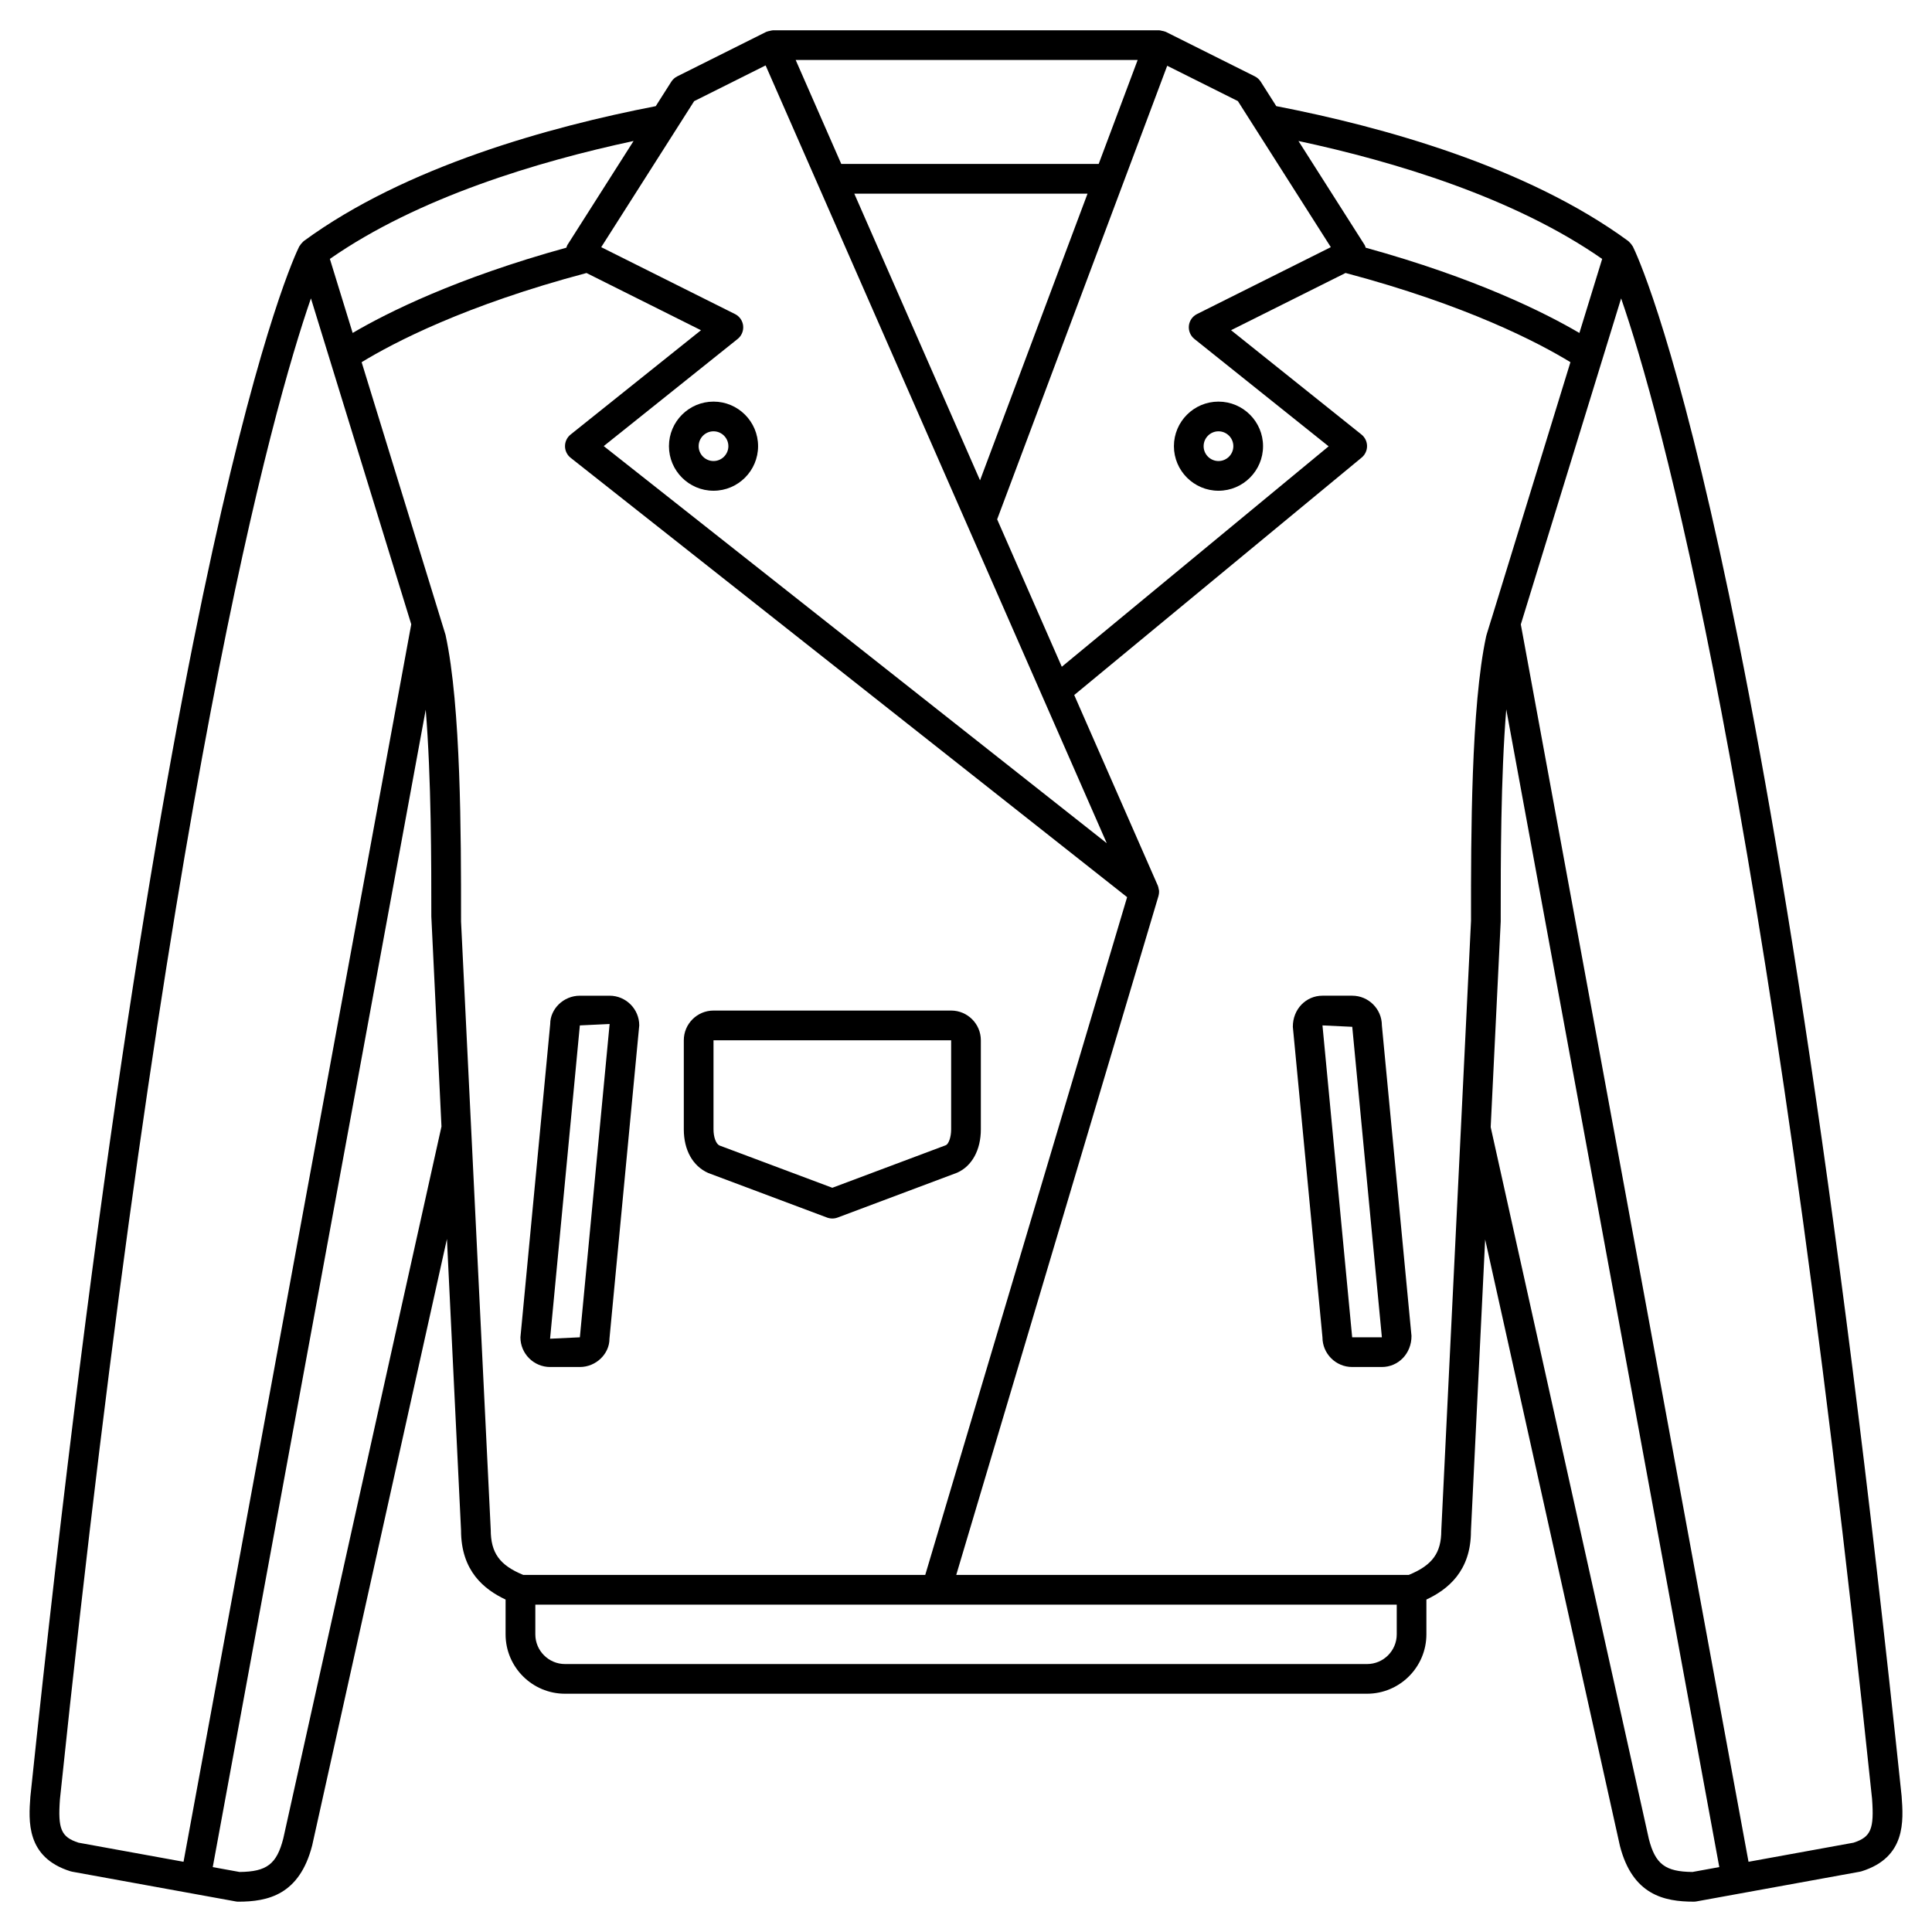 <?xml version="1.0" encoding="UTF-8"?>
<!-- Uploaded to: SVG Repo, www.svgrepo.com, Generator: SVG Repo Mixer Tools -->
<svg fill="#000000" width="800px" height="800px" version="1.1" viewBox="144 144 512 512" xmlns="http://www.w3.org/2000/svg">
 <g>
  <path d="m502.34 407.87h-7.871c-4.34 0-7.871 3.531-7.852 8.246l7.848 82.281c0 4.34 3.531 7.871 7.871 7.871h7.871c4.34 0 7.871-3.531 7.852-8.246l-7.848-82.281c0-4.34-3.531-7.871-7.871-7.871zm0 90.527-7.871-82.656 7.891 0.375 7.852 82.281z"/>
  <path d="m289.79 506.27h7.871c4.34 0 7.871-3.531 7.852-7.5l7.894-83.027c0-4.34-3.531-7.871-7.871-7.871h-7.871c-4.34 0-7.871 3.531-7.852 7.5l-7.894 83.027c0 4.34 3.531 7.871 7.871 7.871zm7.875-90.527 7.891-0.375-7.887 83.031-7.894 0.375z"/>
  <path d="m331.7 454.86 31.488 11.809c0.449 0.164 0.918 0.246 1.387 0.246s0.938-0.082 1.387-0.246l31.699-11.895c3.93-1.75 6.273-6.039 6.273-11.477v-23.617c0-4.34-3.531-7.871-7.871-7.871h-62.977c-4.34 0-7.871 3.531-7.871 7.871v23.617c0 5.438 2.344 9.727 6.484 11.562zm1.387-35.176h62.977v23.617c0 2.066-0.672 3.859-1.387 4.184l-30.102 11.289-29.895-11.203c-0.922-0.41-1.594-2.207-1.594-4.273z"/>
  <path d="m321.28 262.24c0 6.512 5.297 11.809 11.809 11.809 6.512 0 11.809-5.297 11.809-11.809s-5.297-11.809-11.809-11.809c-6.512 0-11.809 5.297-11.809 11.809zm15.746 0c0 2.168-1.762 3.938-3.938 3.938-2.172 0-3.938-1.766-3.938-3.938 0-2.168 1.762-3.938 3.938-3.938 2.172 0 3.938 1.77 3.938 3.938z"/>
  <path d="m466.91 274.05c6.512 0 11.809-5.297 11.809-11.809s-5.297-11.809-11.809-11.809c-6.512 0-11.809 5.297-11.809 11.809s5.301 11.809 11.809 11.809zm0-15.746c2.172 0 3.938 1.766 3.938 3.938 0 2.168-1.762 3.938-3.938 3.938-2.172 0-3.938-1.766-3.938-3.938 0.004-2.168 1.766-3.938 3.938-3.938z"/>
  <path d="m647.95 620c-35.094-335.35-69.781-407.78-71.242-410.7-0.039-0.074-0.105-0.117-0.148-0.191-0.168-0.297-0.379-0.555-0.621-0.801-0.102-0.102-0.188-0.215-0.305-0.305-0.043-0.035-0.07-0.082-0.117-0.117-26.965-19.773-65.27-30.332-93.289-35.758l-4.121-6.481c-0.387-0.602-0.922-1.086-1.559-1.406l-23.617-11.809c-0.035-0.02-0.078-0.012-0.113-0.031-0.281-0.129-0.59-0.172-0.902-0.234-0.223-0.043-0.438-0.129-0.664-0.133-0.027 0.004-0.051-0.012-0.078-0.012h-102.34c-0.039 0-0.074 0.02-0.113 0.023-0.246 0.008-0.48 0.09-0.723 0.145-0.277 0.062-0.555 0.098-0.805 0.215-0.039 0.016-0.078 0.012-0.117 0.031l-23.617 11.809c-0.637 0.32-1.176 0.809-1.559 1.406l-4.121 6.481c-28.012 5.434-66.316 15.984-93.289 35.758-0.047 0.035-0.074 0.082-0.117 0.117-0.105 0.086-0.188 0.191-0.289 0.293-0.246 0.246-0.465 0.512-0.633 0.812-0.043 0.07-0.109 0.113-0.148 0.188-1.461 2.922-36.148 75.344-71.254 410.82-0.473 6.41-1.184 16.098 10.625 19.789 0.152 0.047 0.309 0.086 0.469 0.113l43.297 7.871c0.223 0.051 0.461 0.07 0.695 0.07 7.793 0 16.211-1.754 19.59-14.891l35.715-160.73 3.738 77.219c0 10.801 6.16 15.68 11.809 18.336l-0.004 9.215c0 8.684 7.062 15.742 15.742 15.742h212.54c8.684 0 15.742-7.062 15.742-15.742v-9.215c5.648-2.652 11.809-7.516 11.805-18.145l3.766-77.289 35.719 160.73c3.344 13.008 11.762 14.766 19.559 14.766 0.234 0 0.473-0.02 0.703-0.062l43.297-7.871c0.16-0.027 0.316-0.066 0.469-0.113 11.816-3.691 11.105-13.379 10.621-19.914zm-79.359-407.38-6.035 19.621c-9.234-5.422-27.539-14.566-56.641-22.602-0.09-0.227-0.121-0.477-0.254-0.688l-17.555-27.586c25.434 5.445 57.141 14.984 80.484 31.254zm-71.91-3.121-35.461 17.727c-1.199 0.602-2.016 1.77-2.152 3.106-0.141 1.336 0.41 2.648 1.453 3.488l35.582 28.461-70.715 58.418-17.133-39.07 45.066-120.2 18.73 9.363zm-61.52-22.051h-68.215l-12.082-27.551h90.629zm-2.953 7.871-28.488 75.973-33.324-75.973zm-85.312-33.984 13.852 31.578c0.004 0.004 0.004 0.012 0.008 0.016l76.547 174.53-133.31-105.24 35.496-28.395c1.047-0.84 1.594-2.152 1.453-3.488-0.137-1.336-0.953-2.504-2.152-3.106l-35.461-17.727 24.629-38.695zm-34.992 20.027-17.555 27.586c-0.133 0.211-0.164 0.461-0.254 0.688-29.094 8.031-47.398 17.172-56.637 22.598l-6.039-19.621c23.34-16.262 55.047-25.801 80.484-31.25zm-152.02 439.46c28.031-267.84 56.336-368.32 66.516-397.75l26.586 86.367-60.348 327.95-27.84-5.062c-4.621-1.5-5.488-3.637-4.914-11.508zm59.184 10.418c-1.734 6.758-4.356 8.789-11.582 8.852l-7.106-1.289 56.441-306.72c1.484 18.16 1.488 40.82 1.484 54.766l2.691 55.688zm54.98-81.867-7.867-161.18v-1.344c0.004-20.828 0.008-55.695-4.109-74.598l-22.234-72.262c8.438-5.16 27.449-15.109 59.59-23.637l30.34 15.164-34.559 27.648c-0.934 0.746-1.48 1.887-1.477 3.086 0.004 1.199 0.555 2.332 1.496 3.074l147.47 116.43-53.5 179.62h-106.52c-6.273-2.574-8.625-5.836-8.629-12zm232.23 35.617h-212.54c-4.34 0-7.871-3.531-7.871-7.871v-7.871h106.26 0.012 0.012l122-0.004v7.871c0 4.344-3.531 7.875-7.875 7.875zm19.68-35.426c0 5.981-2.356 9.234-8.625 11.809h-119.92l53.598-179.93c0.008-0.023 0-0.043 0.008-0.066 0.129-0.465 0.176-0.949 0.129-1.438-0.012-0.125-0.066-0.234-0.09-0.359-0.055-0.285-0.09-0.57-0.211-0.848l-22.168-50.543 76.172-62.926c0.914-0.754 1.438-1.883 1.43-3.066-0.008-1.184-0.555-2.301-1.477-3.043l-34.559-27.648 30.34-15.164c32.145 8.531 51.156 18.48 59.594 23.641l-20.922 68.031c-0.008 0.023-0.027 0.043-0.031 0.066l-1.281 4.168c-0.008 0.023 0 0.051-0.008 0.074l-0.078 0.25c-4.035 18.578-4.031 53.445-4.027 74.273l0.004 1.148zm66.566 90.527c-7.227-0.062-9.848-2.09-11.555-8.723l-41.922-188.67 2.656-54.508v-1.344c-0.004-14 0-36.785 1.469-54.859l56.457 306.81zm42.691-7.762-27.84 5.062-60.344-327.92 26.582-86.395c10.18 29.418 38.477 129.88 66.5 397.62 0.586 7.992-0.281 10.129-4.898 11.629z"/>
 </g>
</svg>